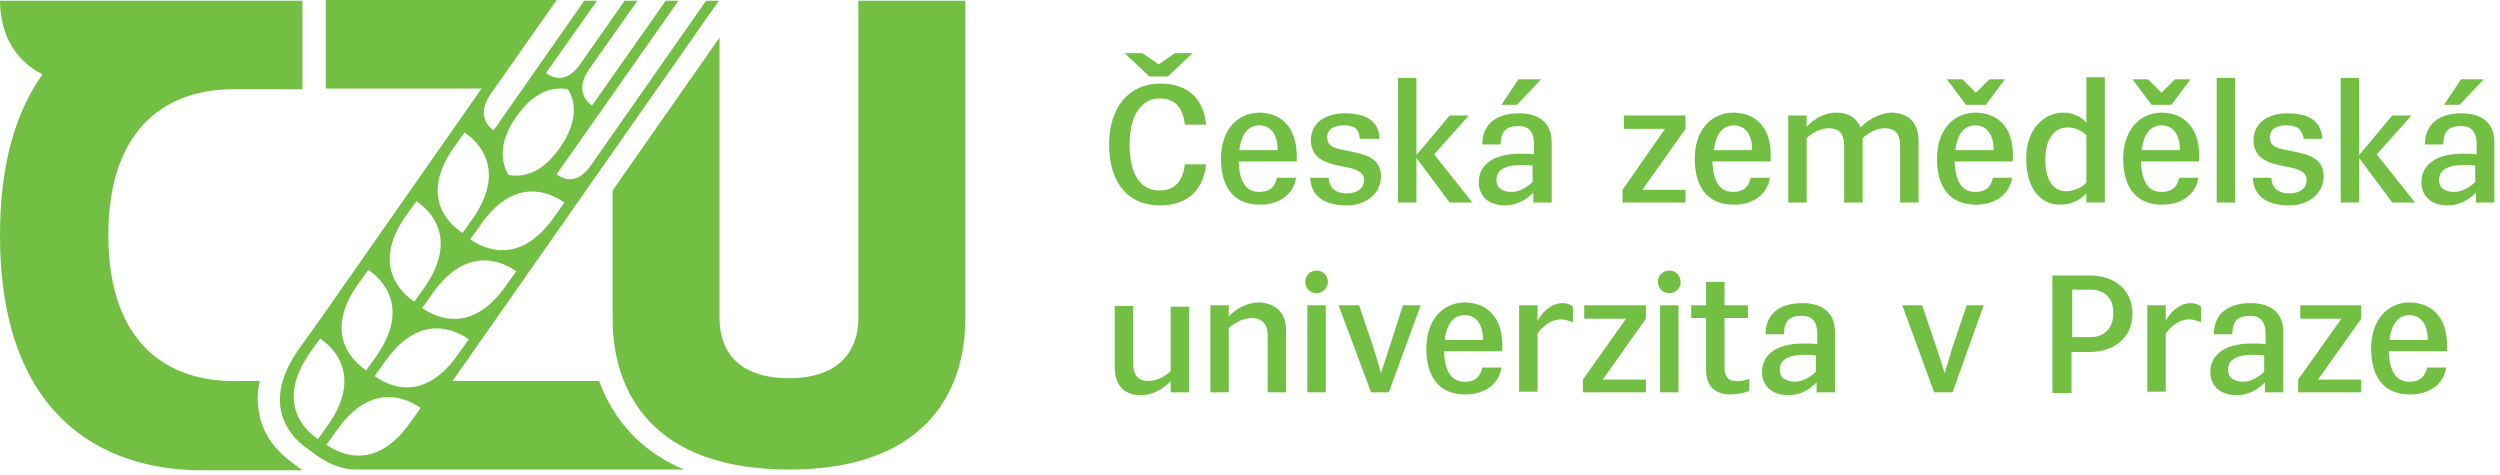 <svg width="353" height="67" viewBox="0 0 353 67" fill="none" xmlns="http://www.w3.org/2000/svg">
<g clip-path="url(#clip0_1_864)">
<path d="M121.2 0.1V45C121.2 49.1 118.9 53.4 111.4 53.4C103.9 53.4 101.6 49.2 101.6 45V5.3L86.5 26.9V45C86.5 55.5 92.3 66.3 111.4 66.3C130.5 66.3 136.3 55.5 136.3 45V0.1H121.2Z" fill="#72BF44"/>
<path d="M42.7 0.1V12.6H32.9C24.2 12.6 15.3 17.4 15.3 33.2C15.3 49 24.2 53.8 32.9 53.8H36.7C36.3 55.4 36.3 56.9 36.6 58.4C37.1 61.2 38.8 63.6 41.5 65.5L42.7 66.4H28.2C14.3 66.3 0 58.6 0 33.2C0 23 2.3 15.7 6 10.5C1.6 8.3 0 4.1 0 0.1H42.7Z" fill="#72BF44"/>
<path d="M52.9 53.1L54.4 51C58.5 45.2 63 45.7 66.2 47.9L64.7 50C60.6 55.9 56.1 55.4 52.9 53.1ZM57.9 59.7C53.8 65.5 49.3 65 46.1 62.8L47.6 60.7C51.7 54.9 56.2 55.4 59.4 57.6L57.9 59.7ZM44.9 62C41.7 59.8 39.7 55.7 43.7 49.9L45.2 47.8C48.4 50 50.4 54.1 46.4 59.9L44.9 62ZM50.5 40.2L52 38.1C55.2 40.3 57.2 44.4 53.2 50.2L51.7 52.3C48.5 50.1 46.4 46 50.5 40.2ZM57.3 30.5L58.8 28.4C62 30.6 64 34.7 60 40.5L58.5 42.6C55.3 40.4 53.2 36.3 57.3 30.5ZM64.1 20.8L65.6 18.7C68.8 20.9 70.8 25 66.8 30.8L65.3 32.9C62 30.7 60 26.6 64.1 20.8ZM79.7 28.6L78.2 30.7C74.1 36.5 69.6 36 66.4 33.8L67.9 31.7C72 25.8 76.5 26.4 79.7 28.6ZM72.9 16.5C75.3 13 77.9 12.2 80.2 12.6C81.4 14.6 81.5 17.3 79.1 20.8C76.7 24.3 74.1 25.1 71.8 24.7C70.6 22.7 70.5 19.9 72.9 16.5ZM71.4 40.4C67.3 46.2 62.8 45.7 59.6 43.5L61.1 41.4C65.2 35.6 69.7 36.1 72.9 38.3L71.4 40.4ZM89.2 61.3C87.2 59.2 85.6 56.6 84.6 53.8H63.9L101.5 0.1H99.7L83.4 23.4C81.7 25.8 79.9 25.6 78.6 24.6L95.8 0.1H94L83.6 14.9C82.3 14 81.5 12.3 83.1 9.9L90 0.1H88.2L81.9 9.1C80.2 11.5 78.4 11.3 77.1 10.3L84.3 0.1H82.5L69.7 18.4C68.4 17.5 67.6 15.8 69.2 13.4L78.6 0H46V12.5H68L45.2 45.1L42.2 49.3C37.4 56.1 39.8 60.9 43.6 63.5L45 64.5C46.6 65.6 48.4 66.3 50.3 66.3H96.6C93.7 65.1 91.2 63.4 89.2 61.3Z" fill="#72BF44"/>
<path d="M163.8 29C159.1 29 156.6 25.6 156.6 20.4C156.6 15.2 159.4 11.8 163.8 11.8C167.4 11.8 169.9 13.6 170.3 17.6H167.3C167 15 165.8 13.9 163.7 13.9C161.3 13.9 159.5 16.1 159.5 20.4C159.5 24.7 161.1 26.9 163.7 26.9C165.7 26.9 167 25.8 167.3 23.2H170.3C169.9 27.1 167.4 29 163.8 29ZM162.3 10.8L158.8 7.5H161.3L163.6 9.1L165.9 7.5H168.4L164.9 10.8H162.3Z" fill="#72BF44"/>
<path d="M183.1 22.8H174.9C175 25.9 176.1 27.1 177.8 27.1C179.2 27.1 180 26.5 180.3 25.1H183C182.7 27.3 180.8 28.9 177.9 28.9C174.1 28.9 172.4 26.3 172.4 22.4C172.4 18.5 174.6 15.9 177.9 15.9C181.3 16 183.3 18.4 183.1 22.8ZM180.4 21.2C180.4 18.8 179.3 17.7 177.8 17.7C176.4 17.7 175.3 18.7 175 21.2H180.4Z" fill="#72BF44"/>
<path d="M189.7 17.7C188.4 17.7 187.4 18.2 187.4 19.4C187.4 20.8 188.7 21 190.3 21.3C192.3 21.7 195 22.1 195 24.9C195 27.3 192.9 29 190.2 29C186.7 29 185.1 27.5 185 25.1H187.6C187.7 26.4 188.4 27.3 190.2 27.3C191.5 27.3 192.6 26.7 192.6 25.4C192.6 24.1 191.1 23.8 189.6 23.5C187.6 23.1 185.1 22.6 185.1 19.8C185.1 17.4 187.1 16 189.9 16C193.2 16 194.7 17.3 194.8 19.6H192C191.9 18.2 191.3 17.7 189.7 17.7Z" fill="#72BF44"/>
<path d="M204.7 28.6L200 22.3V28.6H197.4V11H200V21.9L204.7 16.3H207.4L202.5 21.8L207.9 28.6H204.7Z" fill="#72BF44"/>
<path d="M219.1 20.1V28.6H216.5V27.2C215.4 28.3 214.1 29 212.5 29C210.2 29 208.8 27.7 208.8 25.7C208.8 23.7 210.3 21.7 214.7 21.7C215.3 21.7 215.9 21.7 216.6 21.8V20.4C216.6 18.2 215.5 17.8 214.4 17.8C212.7 17.8 211.9 18.5 211.9 20.4H209.3C209.3 17.5 211.3 16 214.5 16C216.6 16 219.1 16.8 219.1 20.1ZM216.5 23.4C215.9 23.3 215.3 23.3 214.8 23.3C212.2 23.3 211.3 24.2 211.3 25.4C211.3 26.6 212.2 27.1 213.5 27.1C214.5 27.1 215.7 26.4 216.4 25.7V23.4H216.5ZM214.2 14.8H212L214.4 11.2H217.6L214.2 14.8Z" fill="#72BF44"/>
<path d="M238 18.2L231.9 26.8H238V28.6H229.1V26.8L235.1 18.2H229.3V16.3H238V18.2Z" fill="#72BF44"/>
<path d="M250 22.8H241.8C241.9 25.9 243 27.1 244.7 27.1C246.1 27.1 246.9 26.5 247.2 25.1H249.9C249.6 27.3 247.7 28.9 244.8 28.9C241 28.9 239.3 26.3 239.3 22.4C239.3 18.5 241.5 15.9 244.8 15.9C248.3 16 250.3 18.4 250 22.8ZM247.4 21.2C247.4 18.8 246.3 17.7 244.8 17.7C243.4 17.7 242.3 18.7 242 21.2H247.4Z" fill="#72BF44"/>
<path d="M270.9 20V28.6H268.3V20.6C268.3 18.9 267.6 18.1 266.1 18.1C265 18.1 263.8 18.8 263 19.5V28.6H260.4V20.6C260.4 18.9 259.7 18.1 258.2 18.1C257.1 18.1 255.8 18.8 255.1 19.5V28.6H252.5V16.3H255.1V17.9C256.2 16.7 257.7 15.9 259.3 15.9C260.8 15.9 262.1 16.5 262.7 18C264.1 16.6 265.8 15.9 267.2 15.9C269.2 16 270.9 17 270.9 20Z" fill="#72BF44"/>
<path d="M284.2 22.8H276C276.1 25.9 277.2 27.1 278.9 27.1C280.3 27.1 281.1 26.5 281.4 25.1H284.1C283.8 27.3 281.9 28.9 279 28.9C275.2 28.9 273.5 26.3 273.5 22.4C273.5 18.5 275.7 15.9 279 15.9C282.5 16 284.5 18.4 284.2 22.8ZM277.6 14.8L274.9 11.2H277.1L279 13.1L280.9 11.2H283.1L280.4 14.8H277.6ZM281.5 21.2C281.5 18.8 280.4 17.7 278.9 17.7C277.5 17.7 276.4 18.7 276.1 21.2H281.5Z" fill="#72BF44"/>
<path d="M297.2 11V28.6H294.6V27.3C293.5 28.4 292.4 28.9 290.8 28.9C288.2 28.9 286.1 26.7 286.1 22.4C286.1 18.1 288.7 15.9 291.4 15.9C292.7 15.9 293.8 16.5 294.6 17.3V10.9H297.2V11ZM294.6 19.1C293.9 18.4 293 18 291.9 18C290.3 18 288.8 19.3 288.8 22.5C288.8 25.7 290.1 27 291.7 27C292.8 27 293.9 26.5 294.6 25.8V19.1Z" fill="#72BF44"/>
<path d="M310.5 22.8H302.3C302.4 25.9 303.5 27.1 305.2 27.1C306.6 27.1 307.4 26.5 307.7 25.1H310.4C310.1 27.3 308.2 28.9 305.3 28.9C301.5 28.9 299.8 26.3 299.8 22.4C299.8 18.5 302 15.9 305.3 15.9C308.7 16 310.8 18.4 310.5 22.8ZM303.8 14.8L301.1 11.2H303.3L305.2 13.1L307.1 11.2H309.3L306.6 14.8H303.8ZM307.8 21.2C307.8 18.8 306.7 17.7 305.2 17.7C303.8 17.7 302.7 18.7 302.4 21.2H307.8Z" fill="#72BF44"/>
<path d="M315.6 11H313V28.6H315.6V11Z" fill="#72BF44"/>
<path d="M322.8 17.7C321.5 17.7 320.5 18.2 320.5 19.4C320.5 20.8 321.8 21 323.4 21.3C325.4 21.7 328.1 22.1 328.1 24.9C328.1 27.3 326 29 323.3 29C319.8 29 318.2 27.5 318.1 25.1H320.7C320.8 26.4 321.5 27.3 323.3 27.3C324.6 27.3 325.7 26.7 325.7 25.4C325.7 24.1 324.2 23.8 322.7 23.5C320.7 23.1 318.2 22.6 318.2 19.8C318.2 17.4 320.2 16 323 16C326.3 16 327.8 17.3 327.9 19.6H325.3C325 18.2 324.4 17.7 322.8 17.7Z" fill="#72BF44"/>
<path d="M337.8 28.6L333.1 22.3V28.6H330.5V11H333.1V21.9L337.8 16.3H340.5L335.6 21.8L341 28.6H337.8Z" fill="#72BF44"/>
<path d="M352.2 20.1V28.6H349.6V27.2C348.5 28.3 347.2 29 345.6 29C343.3 29 341.9 27.7 341.9 25.7C341.9 23.7 343.4 21.7 347.8 21.7C348.4 21.7 349 21.7 349.7 21.8V20.4C349.7 18.2 348.6 17.8 347.5 17.8C345.8 17.8 345 18.5 345 20.4H342.4C342.4 17.5 344.4 16 347.6 16C349.7 16 352.2 16.8 352.2 20.1ZM349.6 23.4C349 23.3 348.4 23.3 347.9 23.3C345.3 23.3 344.4 24.2 344.4 25.4C344.4 26.6 345.3 27.1 346.6 27.1C347.6 27.1 348.8 26.4 349.5 25.7V23.4H349.6ZM347.3 14.8H345.1L347.5 11.2H350.7L347.3 14.8Z" fill="#72BF44"/>
<path d="M167.9 43.1V55.4H165.3V53.8C164.2 55 162.7 55.8 161.1 55.8C159.1 55.8 157.4 54.8 157.4 51.8V43.2H160V51.3C160 53 160.7 53.8 162.2 53.8C163.3 53.8 164.6 53.1 165.3 52.4V43.3H167.9V43.1Z" fill="#72BF44"/>
<path d="M181.6 46.8V55.4H179V47.4C179 45.7 178.2 44.9 176.7 44.9C175.6 44.9 174.3 45.6 173.5 46.3V55.4H170.9V43.1H173.5V44.7C174.6 43.5 176.2 42.7 177.8 42.7C179.8 42.8 181.6 43.8 181.6 46.8Z" fill="#72BF44"/>
<path d="M185.9 41.4C185 41.4 184.3 40.7 184.3 39.8C184.3 38.9 185 38.2 185.9 38.2C186.8 38.2 187.5 38.9 187.5 39.8C187.5 40.6 186.8 41.4 185.9 41.4ZM184.6 43.1H187.2V55.4H184.6V43.1Z" fill="#72BF44"/>
<path d="M189 43.1H191.9L194 49.3L195 52.7L196.1 49.3L198.1 43.1H200.6L196.1 55.4H193.6L189 43.1Z" fill="#72BF44"/>
<path d="M212.1 49.6H203.9C204 52.7 205.1 53.9 206.8 53.9C208.2 53.9 209 53.3 209.3 51.9H212C211.7 54.1 209.8 55.7 206.9 55.7C203.1 55.7 201.4 53.1 201.4 49.2C201.4 45.3 203.6 42.7 206.9 42.7C210.3 42.8 212.4 45.2 212.1 49.6ZM209.4 48C209.4 45.6 208.3 44.5 206.8 44.5C205.4 44.5 204.3 45.5 204 48H209.4Z" fill="#72BF44"/>
<path d="M222.1 43.3V45.5C221.5 45.3 221.1 45.1 220.4 45.1C219 45.1 217.8 46.1 217.1 47.1V55.3H214.5V43.1H217.1V45.3C218 43.7 219.3 42.8 220.6 42.8C221.3 42.8 221.7 43 222.1 43.3Z" fill="#72BF44"/>
<path d="M232.4 45L226.3 53.6H232.4V55.4H223.5V53.6L229.6 45H223.7V43.1H232.4V45Z" fill="#72BF44"/>
<path d="M235.7 41.4C234.8 41.4 234.1 40.7 234.1 39.8C234.1 38.9 234.8 38.2 235.7 38.2C236.6 38.2 237.3 38.9 237.3 39.8C237.4 40.6 236.6 41.4 235.7 41.4ZM234.4 43.1H237V55.4H234.4V43.1Z" fill="#72BF44"/>
<path d="M247 53.5V55.2C246.3 55.5 245 55.7 244.3 55.7C242.4 55.7 240.9 54.7 240.9 52.3V44.9H238.8V43.1H240.9V39.8H243.5V43.1H246.8V44.9H243.5V51.8C243.5 53.2 244 53.8 245.1 53.8C245.6 53.9 246.4 53.7 247 53.5Z" fill="#72BF44"/>
<path d="M259.1 46.9V55.4H256.5V54C255.4 55.1 254.1 55.8 252.5 55.8C250.2 55.8 248.8 54.5 248.8 52.5C248.8 50.5 250.3 48.5 254.7 48.5C255.3 48.5 255.9 48.5 256.6 48.6V47.2C256.6 45 255.5 44.6 254.4 44.6C252.7 44.6 251.9 45.3 251.9 47.2H249.3C249.3 44.3 251.3 42.8 254.5 42.8C256.6 42.8 259.1 43.6 259.1 46.9ZM256.5 50.2C255.9 50.1 255.3 50.1 254.8 50.1C252.2 50.1 251.3 51 251.3 52.2C251.3 53.4 252.2 53.9 253.5 53.9C254.5 53.9 255.7 53.2 256.4 52.5V50.2H256.5Z" fill="#72BF44"/>
<path d="M268.6 43.1H271.4L273.5 49.3L274.6 52.7L275.6 49.3L277.7 43.1H280.1L275.7 55.4H273.1L268.6 43.1Z" fill="#72BF44"/>
<path d="M289.8 38.9H295.1C298.2 38.9 301.1 40.6 301.1 44.3C301.1 48 298.1 49.7 295.1 49.7H292.5V55.5H289.8V38.9ZM298.4 44.2C298.4 41.9 297 40.9 295.2 40.9H292.6V47.6H295.2C297 47.6 298.4 46.5 298.4 44.2Z" fill="#72BF44"/>
<path d="M310.8 43.3V45.5C310.2 45.3 309.8 45.1 309.1 45.1C307.7 45.1 306.5 46.1 305.8 47.1V55.3H303.2V43.1H305.8V45.3C306.7 43.7 308 42.8 309.3 42.8C310 42.8 310.4 43 310.8 43.3Z" fill="#72BF44"/>
<path d="M322.4 46.9V55.4H319.8V54C318.7 55.1 317.4 55.8 315.8 55.8C313.5 55.8 312.1 54.5 312.1 52.5C312.1 50.5 313.6 48.5 318 48.5C318.6 48.5 319.2 48.5 319.9 48.6V47.2C319.9 45 318.8 44.6 317.7 44.6C316 44.6 315.2 45.3 315.2 47.2H312.6C312.6 44.3 314.6 42.8 317.8 42.8C319.9 42.8 322.4 43.6 322.4 46.9ZM319.8 50.2C319.2 50.1 318.6 50.1 318.1 50.1C315.5 50.1 314.6 51 314.6 52.2C314.6 53.4 315.5 53.9 316.8 53.9C317.8 53.9 319 53.2 319.7 52.5V50.2H319.8Z" fill="#72BF44"/>
<path d="M333.4 45L327.3 53.6H333.4V55.4H324.5V53.6L330.6 45H324.8V43.1H333.4V45Z" fill="#72BF44"/>
<path d="M345.5 49.6H337.3C337.4 52.7 338.5 53.9 340.2 53.9C341.6 53.9 342.4 53.3 342.7 51.9H345.4C345.1 54.1 343.2 55.7 340.3 55.7C336.5 55.7 334.8 53.1 334.8 49.2C334.8 45.3 337 42.7 340.3 42.7C343.7 42.8 345.8 45.2 345.5 49.6ZM342.8 48C342.8 45.6 341.7 44.5 340.2 44.5C338.8 44.5 337.7 45.5 337.4 48H342.8Z" fill="#72BF44"/>
</g>
<defs>
<clipPath id="clip0_1_864">
<rect width="352.2" height="66.4" fill="white"/>
</clipPath>
</defs>
</svg>

